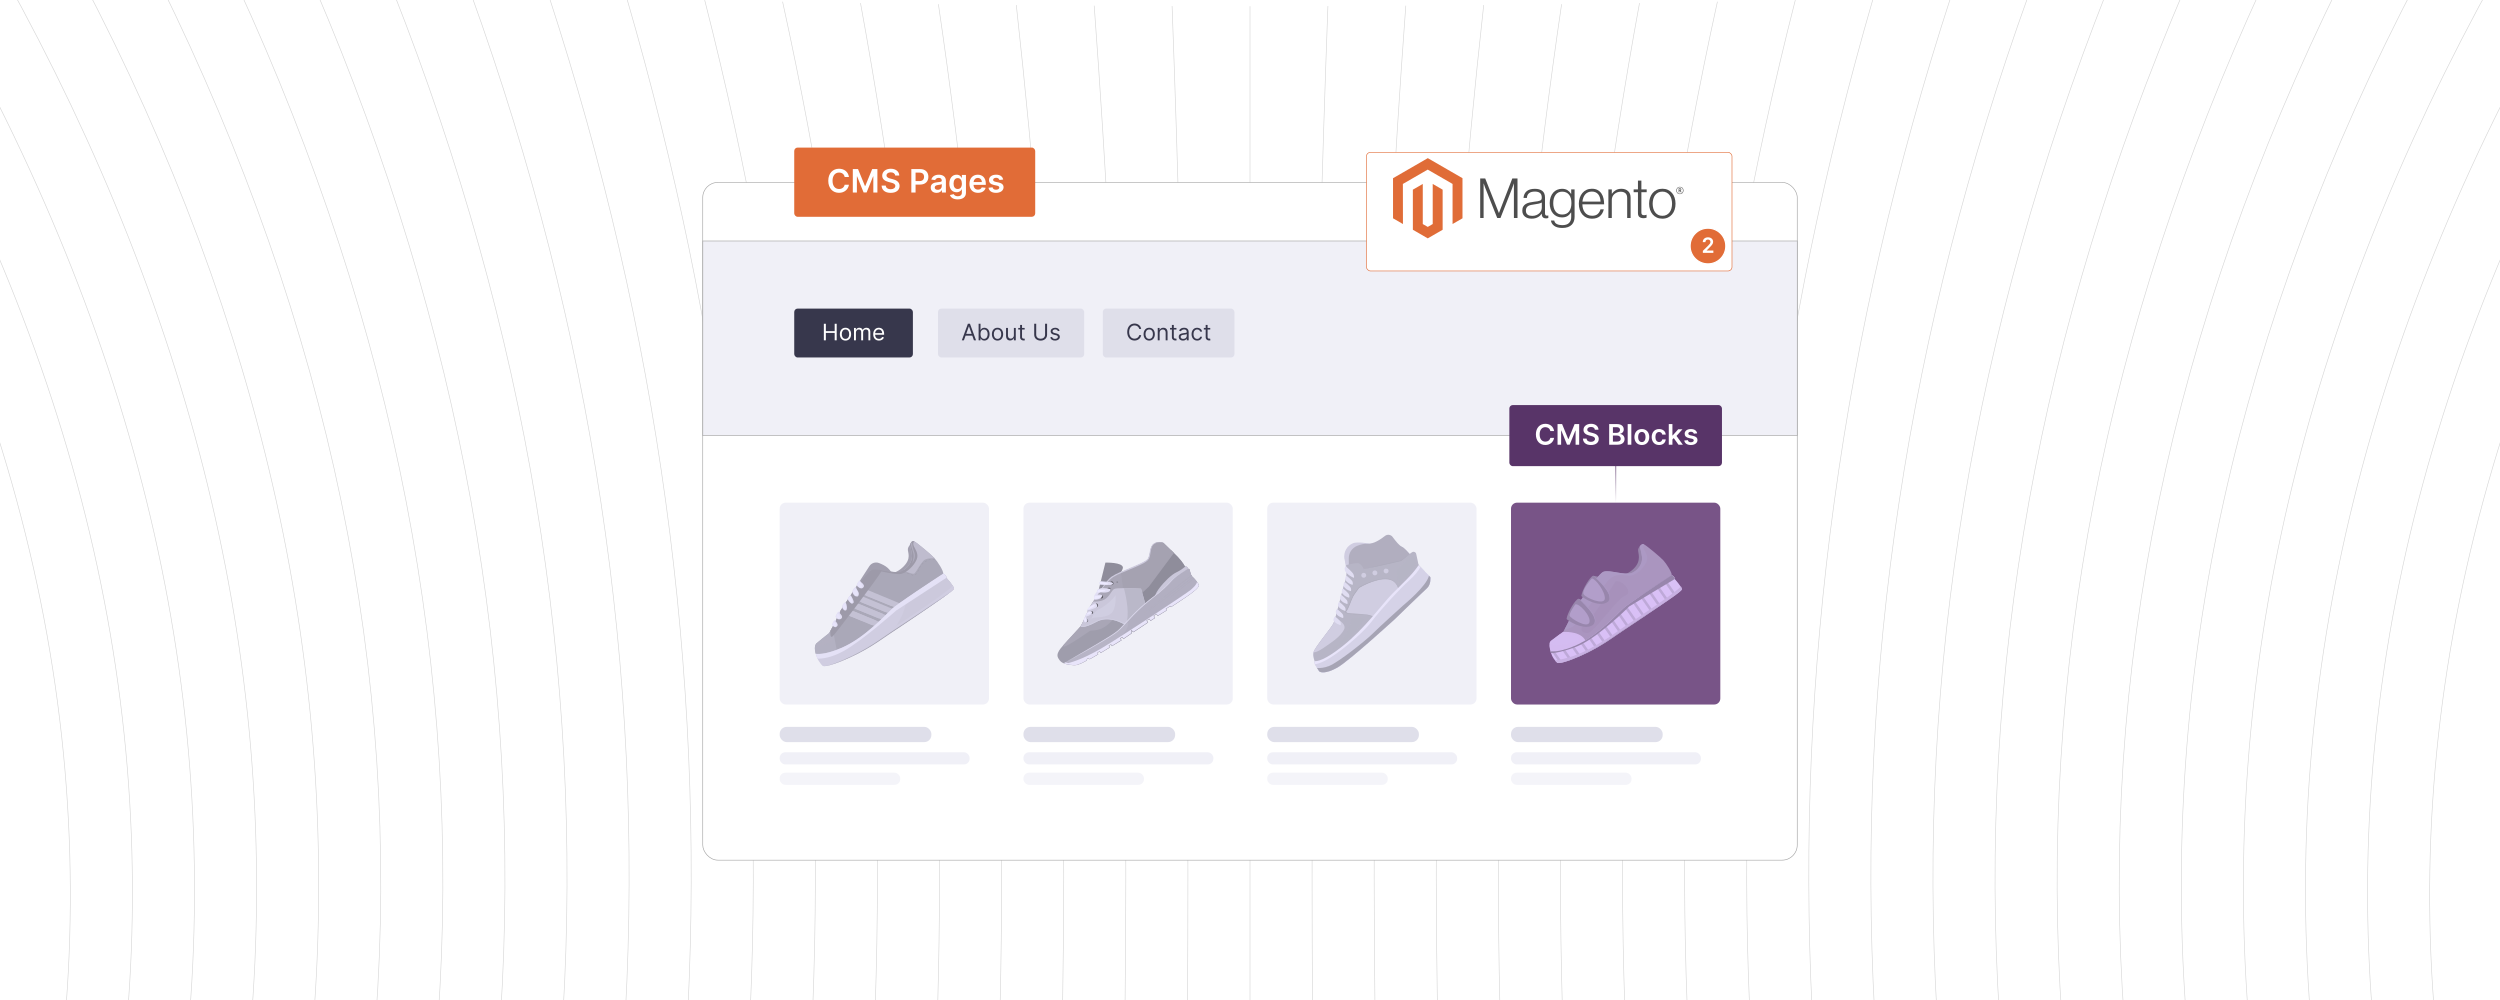 <?xml version="1.0" encoding="UTF-8"?>
<svg xmlns="http://www.w3.org/2000/svg" xmlns:xlink="http://www.w3.org/1999/xlink" viewBox="0 0 1000 400">
  <defs>
    <linearGradient id="linear-gradient" x1="646.264" y1="174.242" x2="646.264" y2="201.065" gradientUnits="userSpaceOnUse">
      <stop offset="0" stop-color="#583468"/>
      <stop offset="1" stop-color="#583468" stop-opacity="0"/>
    </linearGradient>
    <filter id="drop-shadow-1" x="516.28" y="30.697" width="206.88" height="108" filterUnits="userSpaceOnUse">
      <feOffset dx="5" dy="5"/>
      <feGaussianBlur result="blur" stdDeviation="10"/>
      <feFlood flood-color="#3d3d3d" flood-opacity=".1"/>
      <feComposite in2="blur" operator="in"/>
      <feComposite in="SourceGraphic"/>
    </filter>
  </defs>
  <g isolation="isolate">
    <g id="Layer_1" data-name="Layer 1">
      <rect width="1000" height="400" fill="#fff"/>
      <g>
        <g>
          <path d="M749.285-.707c-38.927,133.805-55.397,268.585-49.408,404.34" fill="none" stroke="#d6d6d6" stroke-miterlimit="10" stroke-width=".25"/>
          <path d="M188.394-2.495c48.659,134.997,69.246,270.851,61.76,407.561" fill="none" stroke="#d6d6d6" stroke-miterlimit="10" stroke-width=".25"/>
          <path d="M281.876.038c34.062,133.308,48.472,267.641,43.232,402.997" fill="none" stroke="#d6d6d6" stroke-miterlimit="10" stroke-width=".25"/>
          <path d="M375.358,1.677c19.464,132.216,27.698,265.564,24.704,400.044" fill="none" stroke="#d6d6d6" stroke-miterlimit="10" stroke-width=".25"/>
          <path d="M468.839,2.422c4.866,131.719,6.925,264.62,6.176,398.702" fill="none" stroke="#d6d6d6" stroke-miterlimit="10" stroke-width=".25"/>
          <path d="M562.321,2.273c-9.732,131.818-13.849,264.808-12.352,398.97" fill="none" stroke="#d6d6d6" stroke-miterlimit="10" stroke-width=".25"/>
          <path d="M655.803,1.23c-24.33,132.513-34.623,266.13-30.88,400.85" fill="none" stroke="#d6d6d6" stroke-miterlimit="10" stroke-width=".25"/>
          <path d="M842.767-3.538c-53.525,135.692-76.17,272.172-67.936,409.44" fill="none" stroke="#d6d6d6" stroke-miterlimit="10" stroke-width=".25"/>
          <path d="M936.249-7.263c-68.123,138.175-96.944,276.893-86.464,416.152" fill="none" stroke="#d6d6d6" stroke-miterlimit="10" stroke-width=".25"/>
          <path d="M1029.731-11.882c-82.721,141.255-117.718,282.746-104.992,424.474" fill="none" stroke="#d6d6d6" stroke-miterlimit="10" stroke-width=".25"/>
          <path d="M-92.052-15.458C.401,128.181,39.515,271.82,25.292,415.459" fill="none" stroke="#d6d6d6" stroke-miterlimit="10" stroke-width=".25"/>
          <path d="M1.43-10.243c77.855,140.162,110.793,280.669,98.816,421.521" fill="none" stroke="#d6d6d6" stroke-miterlimit="10" stroke-width=".25"/>
          <path d="M94.912-5.922c63.257,137.281,90.02,275.193,80.288,413.736" fill="none" stroke="#d6d6d6" stroke-miterlimit="10" stroke-width=".25"/>
          <path d="M780.446-1.552c-43.793,134.368-62.321,269.655-55.584,405.861" fill="none" stroke="#d6d6d6" stroke-miterlimit="10" stroke-width=".25"/>
          <path d="M219.554-1.552c43.793,134.368,62.321,269.655,55.584,405.861" fill="none" stroke="#d6d6d6" stroke-miterlimit="10" stroke-width=".25"/>
          <path d="M313.036.683c29.195,132.878,41.547,266.822,37.056,401.834" fill="none" stroke="#d6d6d6" stroke-miterlimit="10" stroke-width=".25"/>
          <path d="M406.518,2.024c14.598,131.984,20.774,265.123,18.528,399.418" fill="none" stroke="#d6d6d6" stroke-miterlimit="10" stroke-width=".25"/>
          <path d="M500,2.471c0,131.686,0,264.557,0,398.613" fill="none" stroke="#d6d6d6" stroke-miterlimit="10" stroke-width=".25"/>
          <path d="M593.482,2.024c-14.598,131.984-20.774,265.123-18.528,399.418" fill="none" stroke="#d6d6d6" stroke-miterlimit="10" stroke-width=".25"/>
          <path d="M686.964.683c-29.195,132.878-41.547,266.822-37.056,401.834" fill="none" stroke="#d6d6d6" stroke-miterlimit="10" stroke-width=".25"/>
          <path d="M873.928-4.68c-58.391,136.454-83.095,273.62-74.112,411.499" fill="none" stroke="#d6d6d6" stroke-miterlimit="10" stroke-width=".25"/>
          <path d="M967.409-8.703c-72.989,139.136-103.869,278.718-92.64,418.747" fill="none" stroke="#d6d6d6" stroke-miterlimit="10" stroke-width=".25"/>
          <path d="M1060.891-13.62c-87.587,142.413-124.643,284.949-111.168,427.606" fill="none" stroke="#d6d6d6" stroke-miterlimit="10" stroke-width=".25"/>
          <path d="M-60.891-13.62C26.695,128.793,63.751,271.329,50.276,413.986" fill="none" stroke="#d6d6d6" stroke-miterlimit="10" stroke-width=".25"/>
          <path d="M32.591-8.703c72.989,139.136,103.869,278.718,92.64,418.747" fill="none" stroke="#d6d6d6" stroke-miterlimit="10" stroke-width=".25"/>
          <path d="M126.073-4.68c58.391,136.454,83.095,273.62,74.112,411.499" fill="none" stroke="#d6d6d6" stroke-miterlimit="10" stroke-width=".25"/>
          <path d="M811.606-2.495c-48.659,134.997-69.246,270.851-61.76,407.561" fill="none" stroke="#d6d6d6" stroke-miterlimit="10" stroke-width=".25"/>
          <path d="M250.715-.707c38.927,133.805,55.397,268.585,49.408,404.34" fill="none" stroke="#d6d6d6" stroke-miterlimit="10" stroke-width=".25"/>
          <path d="M344.197,1.23c24.33,132.513,34.623,266.13,30.88,400.85" fill="none" stroke="#d6d6d6" stroke-miterlimit="10" stroke-width=".25"/>
          <path d="M437.679,2.273c9.732,131.818,13.849,264.808,12.352,398.97" fill="none" stroke="#d6d6d6" stroke-miterlimit="10" stroke-width=".25"/>
          <path d="M531.161,2.422c-4.866,131.719-6.925,264.62-6.176,398.702" fill="none" stroke="#d6d6d6" stroke-miterlimit="10" stroke-width=".25"/>
          <path d="M624.643,1.677c-19.464,132.216-27.698,265.564-24.704,400.044" fill="none" stroke="#d6d6d6" stroke-miterlimit="10" stroke-width=".25"/>
          <path d="M718.124.038c-34.061,133.308-48.472,267.641-43.232,402.997" fill="none" stroke="#d6d6d6" stroke-miterlimit="10" stroke-width=".25"/>
          <path d="M905.088-5.922c-63.257,137.281-90.02,275.193-80.288,413.736" fill="none" stroke="#d6d6d6" stroke-miterlimit="10" stroke-width=".25"/>
          <path d="M998.57-10.243c-77.855,140.162-110.793,280.669-98.816,421.521" fill="none" stroke="#d6d6d6" stroke-miterlimit="10" stroke-width=".25"/>
          <path d="M1092.052-15.458c-92.453,143.638-131.567,287.278-117.344,430.917" fill="none" stroke="#d6d6d6" stroke-miterlimit="10" stroke-width=".25"/>
          <path d="M-29.731-11.882C52.99,129.373,87.987,270.864,75.261,412.592" fill="none" stroke="#d6d6d6" stroke-miterlimit="10" stroke-width=".25"/>
          <path d="M63.751-7.263c68.123,138.175,96.944,276.893,86.464,416.152" fill="none" stroke="#d6d6d6" stroke-miterlimit="10" stroke-width=".25"/>
          <path d="M157.233-3.538c53.525,135.692,76.17,272.172,67.936,409.44" fill="none" stroke="#d6d6d6" stroke-miterlimit="10" stroke-width=".25"/>
        </g>
        <g>
          <rect x="281.099" y="72.974" width="437.801" height="271.085" rx="6.048" ry="6.048" fill="#fff" stroke="#a3a3a3" stroke-miterlimit="10" stroke-width=".25"/>
          <rect x="281.124" y="96.397" width="437.776" height="77.845" fill="#f0f0f7" stroke="#a3a3a3" stroke-miterlimit="10" stroke-width=".25"/>
          <rect x="311.874" y="201.065" width="83.725" height="80.739" rx="2.413" ry="2.413" fill="#f0f0f7"/>
          <rect x="409.383" y="201.065" width="83.725" height="80.739" rx="2.413" ry="2.413" fill="#f0f0f7"/>
          <rect x="506.892" y="201.065" width="83.725" height="80.739" rx="2.413" ry="2.413" fill="#f0f0f7"/>
          <rect x="604.401" y="201.065" width="83.725" height="80.739" rx="2.413" ry="2.413" fill="#785487"/>
          <g>
            <rect x="311.874" y="290.748" width="60.672" height="6.099" rx="2.822" ry="2.822" fill="#dfdfea"/>
            <rect x="311.874" y="300.91" width="75.964" height="4.859" rx="2.248" ry="2.248" fill="#f0f0f7"/>
            <rect x="311.874" y="309.08" width="48.205" height="4.859" rx="2.248" ry="2.248" fill="#f4f4f9"/>
          </g>
          <g>
            <rect x="409.383" y="290.748" width="60.672" height="6.099" rx="2.822" ry="2.822" fill="#dfdfea"/>
            <rect x="409.383" y="300.91" width="75.964" height="4.859" rx="2.248" ry="2.248" fill="#f0f0f7"/>
            <rect x="409.383" y="309.08" width="48.205" height="4.859" rx="2.248" ry="2.248" fill="#f4f4f9"/>
          </g>
          <g>
            <rect x="506.892" y="290.748" width="60.672" height="6.099" rx="2.822" ry="2.822" fill="#dfdfea"/>
            <rect x="506.892" y="300.91" width="75.964" height="4.859" rx="2.248" ry="2.248" fill="#f0f0f7"/>
            <rect x="506.892" y="309.08" width="48.205" height="4.859" rx="2.248" ry="2.248" fill="#f4f4f9"/>
          </g>
          <g>
            <rect x="604.401" y="290.748" width="60.672" height="6.099" rx="2.822" ry="2.822" fill="#dfdfea"/>
            <rect x="604.401" y="300.91" width="75.964" height="4.859" rx="2.248" ry="2.248" fill="#f0f0f7"/>
            <rect x="604.401" y="309.08" width="48.205" height="4.859" rx="2.248" ry="2.248" fill="#f4f4f9"/>
          </g>
          <g>
            <rect x="317.692" y="59.028" width="96.391" height="27.693" rx="1.372" ry="1.372" fill="#e16c37"/>
            <g>
              <path d="M337.859,70.789c-.197-1.121-1.089-1.767-2.229-1.767-1.533,0-2.614,1.176-2.614,3.291,0,2.151,1.089,3.291,2.609,3.291,1.122,0,2.019-.618,2.234-1.716l1.712.009c-.261,1.79-1.739,3.231-3.969,3.231-2.472,0-4.294-1.79-4.294-4.815,0-3.03,1.845-4.815,4.294-4.815,2.078,0,3.681,1.208,3.969,3.291h-1.712Z" fill="#fff"/>
              <path d="M343.204,67.626l2.783,6.793h.11l2.783-6.793h2.078v9.375h-1.629v-6.44h-.087l-2.591,6.413h-1.217l-2.591-6.427h-.087v6.454h-1.629v-9.375h2.078Z" fill="#fff"/>
              <path d="M356.3,68.936c-1.062,0-1.693.517-1.698,1.222-.009.783.824,1.108,1.593,1.291l.879.22c1.41.334,2.751,1.076,2.756,2.701-.005,1.652-1.31,2.773-3.557,2.773-2.184,0-3.57-1.048-3.639-2.911h1.671c.068.984.893,1.46,1.955,1.46,1.108,0,1.868-.535,1.872-1.336-.004-.729-.673-1.044-1.685-1.301l-1.066-.274c-1.542-.398-2.499-1.172-2.499-2.518-.004-1.657,1.474-2.765,3.442-2.765,1.996,0,3.346,1.121,3.378,2.705h-1.634c-.087-.797-.755-1.268-1.767-1.268Z" fill="#fff"/>
              <path d="M364.532,67.626h3.516c2.156,0,3.305,1.313,3.305,3.103,0,1.804-1.163,3.103-3.328,3.103h-1.794v3.168h-1.698v-9.375ZM367.795,72.438c1.264,0,1.827-.71,1.827-1.708s-.563-1.685-1.836-1.685h-1.556v3.393h1.565Z" fill="#fff"/>
              <path d="M372.294,75.029c0-1.584,1.305-1.991,2.668-2.138,1.241-.133,1.74-.156,1.74-.632v-.027c0-.691-.421-1.085-1.19-1.085-.81,0-1.277.412-1.442.893l-1.547-.22c.366-1.282,1.502-1.941,2.981-1.941,1.341,0,2.856.559,2.856,2.417v4.706h-1.593v-.966h-.055c-.302.591-.961,1.107-2.065,1.107-1.341,0-2.353-.732-2.353-2.114ZM376.707,74.479v-.828c-.215.174-1.085.283-1.52.343-.742.105-1.295.371-1.295,1.008,0,.608.494.924,1.185.924.998,0,1.629-.663,1.629-1.446Z" fill="#fff"/>
              <path d="M379.979,78.008l1.492-.361c.202.385.641.856,1.639.856.943,0,1.629-.425,1.629-1.433v-1.332h-.083c-.256.518-.819,1.163-2.023,1.163-1.62,0-2.897-1.145-2.897-3.438,0-2.312,1.277-3.585,2.902-3.585,1.24,0,1.767.746,2.019,1.255h.092v-1.163h1.634v7.146c0,1.772-1.401,2.642-3.301,2.642-1.79,0-2.801-.792-3.103-1.749ZM384.749,73.454c0-1.332-.586-2.216-1.653-2.216-1.103,0-1.67.939-1.67,2.216,0,1.296.577,2.147,1.67,2.147,1.058,0,1.653-.806,1.653-2.147Z" fill="#fff"/>
              <path d="M387.778,73.527c0-2.17,1.314-3.648,3.328-3.648,1.73,0,3.213,1.085,3.213,3.553v.508h-4.898c.014,1.204.723,1.909,1.794,1.909.714,0,1.263-.311,1.487-.906l1.547.174c-.293,1.222-1.419,2.023-3.058,2.023-2.12,0-3.415-1.405-3.415-3.612ZM392.731,72.822c-.009-.956-.65-1.652-1.602-1.652-.989,0-1.653.756-1.703,1.652h3.305Z" fill="#fff"/>
              <path d="M399.761,71.993c-.128-.463-.531-.879-1.295-.879-.691,0-1.218.329-1.213.806-.005.407.279.654.993.815l1.199.257c1.328.288,1.973.901,1.978,1.904-.004,1.332-1.245,2.243-3.003,2.243-1.726,0-2.811-.765-3.017-2.056l1.616-.155c.142.631.636.961,1.396.961.787,0,1.309-.361,1.309-.843,0-.398-.302-.659-.947-.801l-1.2-.252c-1.35-.279-1.982-.956-1.978-1.981-.004-1.301,1.149-2.134,2.843-2.134,1.648,0,2.6.76,2.829,1.95l-1.511.165Z" fill="#fff"/>
            </g>
          </g>
          <g>
            <g>
              <rect x="317.692" y="123.433" width="47.469" height="19.566" rx="1.372" ry="1.372" fill="#37374c"/>
              <g>
                <path d="M329.541,129.506h.802v2.95h3.532v-2.95h.803v6.625h-.803v-2.963h-3.532v2.963h-.802v-6.625Z" fill="#fff"/>
                <path d="M335.94,133.673c0-1.553.906-2.575,2.252-2.575s2.252,1.022,2.252,2.575c0,1.539-.906,2.562-2.252,2.562s-2.252-1.022-2.252-2.562ZM339.679,133.673c0-.997-.466-1.89-1.488-1.89s-1.488.893-1.488,1.89c0,.996.466,1.876,1.488,1.876s1.488-.88,1.488-1.876Z" fill="#fff"/>
                <path d="M341.602,131.162h.737v.776h.065c.207-.53.686-.841,1.333-.841.654,0,1.087.31,1.333.841h.052c.255-.515.776-.841,1.488-.841.886,0,1.514.54,1.514,1.708v3.325h-.764v-3.325c0-.734-.466-1.022-1.009-1.022-.699,0-1.1.473-1.1,1.112v3.235h-.776v-3.403c0-.565-.404-.944-.983-.944-.595,0-1.125.515-1.125,1.242v3.106h-.764v-4.969Z" fill="#fff"/>
                <path d="M349.28,133.686c0-1.527.893-2.588,2.238-2.588,1.035,0,2.135.634,2.135,2.484v.323h-3.607c.036,1.065.653,1.644,1.55,1.644.598,0,1.048-.259,1.242-.776l.737.207c-.233.75-.971,1.255-1.98,1.255-1.437,0-2.316-1.022-2.316-2.549ZM352.877,133.245c0-.841-.531-1.462-1.359-1.462-.873,0-1.42.69-1.472,1.462h2.831Z" fill="#fff"/>
              </g>
            </g>
            <g>
              <rect x="375.195" y="123.433" width="58.484" height="19.566" rx="1.372" ry="1.372" fill="#dfdfea"/>
              <g>
                <path d="M384.723,136.131l2.433-6.625h.828l2.433,6.625h-.841l-.666-1.876h-2.679l-.666,1.876h-.841ZM388.656,133.543l-1.061-2.989h-.052l-1.061,2.989h2.174Z" fill="#37374c"/>
                <path d="M391.445,129.506h.763v2.445h.065c.169-.259.466-.854,1.436-.854,1.255,0,2.122.996,2.122,2.562,0,1.579-.867,2.575-2.109,2.575-.958,0-1.281-.595-1.449-.867h-.09v.764h-.738v-6.625ZM393.619,135.549c.958,0,1.449-.841,1.449-1.902,0-1.048-.479-1.863-1.449-1.863-.932,0-1.423.751-1.423,1.863,0,1.126.505,1.902,1.423,1.902Z" fill="#37374c"/>
                <path d="M396.758,133.673c0-1.553.906-2.575,2.252-2.575s2.252,1.022,2.252,2.575c0,1.539-.906,2.562-2.252,2.562s-2.252-1.022-2.252-2.562ZM400.498,133.673c0-.997-.466-1.89-1.488-1.89s-1.488.893-1.488,1.89c0,.996.466,1.876,1.488,1.876s1.488-.88,1.488-1.876Z" fill="#37374c"/>
                <path d="M405.552,131.162h.764v4.969h-.764v-.841h-.052c-.233.504-.725.905-1.475.905-.932,0-1.605-.608-1.605-1.876v-3.157h.763v3.106c0,.725.453,1.19,1.087,1.19.569,0,1.281-.427,1.281-1.358v-2.938Z" fill="#37374c"/>
                <path d="M409.869,131.81h-1.06v2.898c0,.646.323.75.66.75.169,0,.272-.025.336-.039l.155.685c-.103.039-.285.091-.569.091-.647,0-1.346-.414-1.346-1.28v-3.106h-.75v-.647h.75v-1.19h.764v1.19h1.06v.647Z" fill="#37374c"/>
                <path d="M418.831,129.506v4.387c0,1.487-1.178,2.354-2.575,2.354s-2.575-.867-2.575-2.354v-4.387h.802v4.387c0,1.035.828,1.605,1.772,1.605.945,0,1.773-.569,1.773-1.605v-4.387h.802Z" fill="#37374c"/>
                <path d="M423.159,132.469c-.132-.343-.407-.712-1.074-.712-.608,0-1.061.31-1.061.738,0,.382.265.579.854.725l.738.181c.886.217,1.319.653,1.319,1.346,0,.857-.786,1.488-1.94,1.488-1.016,0-1.711-.449-1.89-1.294l.725-.182c.136.534.527.803,1.152.803.711,0,1.165-.35,1.165-.776,0-.343-.236-.582-.737-.698l-.828-.194c-.913-.214-1.32-.673-1.32-1.358,0-.842.776-1.437,1.825-1.437.983,0,1.52.472,1.76,1.177l-.686.194Z" fill="#37374c"/>
              </g>
            </g>
            <g>
              <rect x="441.125" y="123.433" width="52.644" height="19.566" rx="1.372" ry="1.372" fill="#dfdfea"/>
              <g>
                <path d="M455.675,131.577c-.194-.919-.983-1.41-1.863-1.41-1.204,0-2.148.932-2.148,2.652s.944,2.652,2.148,2.652c.88,0,1.669-.491,1.863-1.41h.802c-.246,1.358-1.333,2.161-2.666,2.161-1.695,0-2.924-1.307-2.924-3.403s1.23-3.403,2.924-3.403c1.333,0,2.419.803,2.666,2.161h-.802Z" fill="#37374c"/>
                <path d="M457.429,133.673c0-1.553.906-2.575,2.252-2.575s2.252,1.022,2.252,2.575c0,1.539-.906,2.562-2.252,2.562s-2.252-1.022-2.252-2.562ZM461.168,133.673c0-.997-.466-1.89-1.488-1.89s-1.488.893-1.488,1.89c0,.996.466,1.876,1.488,1.876s1.488-.88,1.488-1.876Z" fill="#37374c"/>
                <path d="M463.854,136.131h-.763v-4.969h.738v.776h.065c.233-.505.699-.841,1.449-.841,1.006,0,1.682.608,1.682,1.876v3.157h-.763v-3.106c0-.779-.431-1.242-1.139-1.242-.731,0-1.269.491-1.269,1.358v2.989Z" fill="#37374c"/>
                <path d="M470.578,131.81h-1.06v2.898c0,.646.323.75.66.75.169,0,.272-.025.336-.039l.155.685c-.103.039-.285.091-.569.091-.647,0-1.346-.414-1.346-1.28v-3.106h-.75v-.647h.75v-1.19h.764v1.19h1.06v.647Z" fill="#37374c"/>
                <path d="M471.494,134.721c0-1.139,1.006-1.343,1.928-1.462.906-.117,1.281-.085,1.281-.453v-.026c0-.637-.346-1.009-1.048-1.009-.728,0-1.126.388-1.294.75l-.725-.259c.388-.905,1.242-1.164,1.992-1.164.634,0,1.838.181,1.838,1.76v3.273h-.764v-.673h-.039c-.155.323-.608.789-1.475.789-.945,0-1.695-.557-1.695-1.526ZM474.703,134.332v-.698c-.129.155-.996.246-1.32.284-.595.078-1.125.259-1.125.841,0,.531.44.803,1.048.803.906,0,1.397-.608,1.397-1.23Z" fill="#37374c"/>
                <path d="M476.626,133.673c0-1.515.893-2.575,2.238-2.575,1.048,0,1.838.621,1.967,1.553h-.763c-.117-.453-.518-.867-1.19-.867-.893,0-1.488.737-1.488,1.863,0,1.151.582,1.902,1.488,1.902.595,0,1.048-.323,1.19-.867h.763c-.129.88-.854,1.553-1.954,1.553-1.397,0-2.252-1.074-2.252-2.562Z" fill="#37374c"/>
                <path d="M484.101,131.81h-1.062v2.898c0,.646.324.75.66.75.168,0,.272-.025.336-.039l.155.685c-.103.039-.285.091-.569.091-.647,0-1.346-.414-1.346-1.28v-3.106h-.75v-.647h.75v-1.19h.763v1.19h1.062v.647Z" fill="#37374c"/>
              </g>
            </g>
          </g>
          <line x1="646.264" y1="174.242" x2="646.264" y2="201.065" fill="none" stroke="url(#linear-gradient)" stroke-miterlimit="10" stroke-width=".5"/>
          <g>
            <rect x="603.74" y="162.025" width="85.047" height="24.434" rx="1.372" ry="1.372" fill="#583468"/>
            <g>
              <path d="M620.121,172.417c-.174-.986-.959-1.555-1.962-1.555-1.35,0-2.301,1.035-2.301,2.897,0,1.894.959,2.897,2.297,2.897.986,0,1.776-.544,1.966-1.511l1.506.008c-.23,1.575-1.53,2.844-3.492,2.844-2.176,0-3.778-1.574-3.778-4.237,0-2.667,1.623-4.237,3.778-4.237,1.829,0,3.238,1.062,3.492,2.896h-1.506Z" fill="#fff"/>
              <path d="M624.846,169.634l2.449,5.978h.097l2.449-5.978h1.829v8.25h-1.435v-5.668h-.076l-2.28,5.644h-1.071l-2.28-5.655h-.076v5.68h-1.435v-8.25h1.829Z" fill="#fff"/>
              <path d="M636.398,170.786c-.935,0-1.49.455-1.494,1.075-.008.69.725.975,1.401,1.136l.773.193c1.241.294,2.421.947,2.425,2.377-.004,1.454-1.151,2.441-3.13,2.441-1.921,0-3.142-.923-3.202-2.562h1.471c.06.866.785,1.285,1.72,1.285.975,0,1.644-.471,1.647-1.176-.004-.641-.592-.919-1.482-1.145l-.939-.241c-1.357-.351-2.199-1.031-2.199-2.216-.004-1.458,1.297-2.433,3.029-2.433,1.756,0,2.944.986,2.973,2.38h-1.438c-.076-.7-.664-1.115-1.555-1.115Z" fill="#fff"/>
              <path d="M643.669,169.634h3.158c1.789,0,2.675.91,2.675,2.139,0,1.003-.637,1.567-1.441,1.757v.08c.878.045,1.764.777,1.764,2.026,0,1.285-.926,2.248-2.815,2.248h-3.34v-8.25ZM646.643,173.143c.777,0,1.365-.451,1.365-1.177,0-.636-.455-1.1-1.334-1.1h-1.51v2.276h1.478ZM646.771,176.635c1.083,0,1.534-.459,1.534-1.115,0-.737-.572-1.302-1.494-1.302h-1.647v2.417h1.607Z" fill="#fff"/>
              <path d="M652.533,177.884h-1.459v-8.25h1.459v8.25Z" fill="#fff"/>
              <path d="M653.771,174.815c0-1.918,1.152-3.199,2.965-3.199s2.965,1.281,2.965,3.199c0,1.913-1.152,3.19-2.965,3.19s-2.965-1.277-2.965-3.19ZM658.223,174.811c0-1.133-.491-2.039-1.478-2.039-1.003,0-1.494.906-1.494,2.039,0,1.132.491,2.025,1.494,2.025.987,0,1.478-.894,1.478-2.025Z" fill="#fff"/>
              <path d="M660.681,174.815c0-1.89,1.144-3.199,2.957-3.199,1.511,0,2.558.883,2.658,2.225h-1.394c-.113-.597-.544-1.048-1.245-1.048-.897,0-1.498.749-1.498,1.998,0,1.265.588,2.026,1.498,2.026.641,0,1.12-.383,1.245-1.048h1.394c-.104,1.313-1.096,2.236-2.65,2.236-1.849,0-2.965-1.317-2.965-3.19Z" fill="#fff"/>
              <path d="M667.509,169.634h1.458v4.548h.102l2.224-2.485h1.704l-2.397,2.671,2.538,3.517h-1.744l-1.894-2.647-.532.567v2.079h-1.458v-8.25Z" fill="#fff"/>
              <path d="M677.536,173.477c-.113-.406-.468-.773-1.141-.773-.608,0-1.071.29-1.067.709-.004.358.246.576.874.717l1.056.227c1.168.253,1.736.793,1.74,1.676-.004,1.172-1.096,1.974-2.643,1.974-1.519,0-2.474-.673-2.654-1.809l1.422-.138c.125.557.56.847,1.228.847.693,0,1.152-.318,1.152-.741,0-.351-.266-.58-.834-.705l-1.056-.222c-1.188-.246-1.744-.842-1.74-1.744-.004-1.145,1.011-1.878,2.502-1.878,1.45,0,2.288.669,2.489,1.717l-1.329.144Z" fill="#fff"/>
            </g>
          </g>
          <g>
            <path d="M572.131,230.86s.417,2.872-1.455,4.541c-1.872,1.669-12.513,12.023-12.513,12.023,0,0-18.525,16.976-23.24,19.615s-6.963,1.958-7.299,1.408c-.205-.336-.779-1.182-1.227-1.927-.285-.472-.519-.904-.577-1.138-.092-.367.013-.608.07-.754.036-.095.022-.16.022-.16,0,0-.845-1.764-.484-3.546.006-.032.013-.064.02-.095.317-1.401,4.346-6.399,6.571-9.425.656-.895,1.156-1.616,1.356-2.023.178-.361.423-1.111.715-2.112.431-1.478.96-3.504,1.512-5.636.924-3.577,1.913-7.451,2.604-9.535.705-2.127.567-4.366.262-6.049-.293-1.616-.599-2.727-.599-2.727-.097-.868.34-1.822,1.297-2.71,1.905-1.774,5.31-3.253,7.851-3.107,3.816.219,7.837-2.061,7.837-2.061,0,0,4.202,2.569,5.966,3.313,1.764.745,6.625,7.302,6.625,7.302l2.56,2.624,2.126,2.179Z" fill="#d0cde1"/>
            <path d="M537.794,223.51c-.483-2.642.968-5.258,3.467-6.242,1.472-.58,6.521-.145,7.493.827,2.054,2.054-9.486,18.076-9.486,18.076l-2.197-.165s1.03-2.723,1.498-5.405c.252-1.443-.301-4.496-.776-7.091Z" fill="#d0cde1"/>
            <path d="M567.445,226.058l2.56,2.624-6.67,5.945s-7.033-1.205-5.533-4.201c1.5-2.996-.526-2.596-4.122-3.252s-12.392,2.377-14.034,6.142c-.358.821.009-5.692-.135-9.797-.078-2.237,1.222-4.307,3.292-5.16,1.422-.586,2.928-.928,4.214-.855,2.385.137,5.184-1.711,6.948-3.116.959-.764,2.361-.587,3.084.402,1.131,1.545,2.727,3.526,3.77,3.966,1.764.745,6.625,7.302,6.625,7.302Z" fill="#b1aebf"/>
            <path d="M566.472,221.552c-.189-.771-1.109-1.091-1.736-.604l-4.264,3.315-14.937,3.385c-.39-.907-1.001-1.67-1.735-2.179-.724-.503-3.194.003-5.332.58.304,1.683.443,3.922-.262,6.049-1.368,4.125-3.958,15.507-4.831,17.283-.899,1.826-7.593,9.696-7.947,11.544-.361,1.781.484,3.546.484,3.546,0,0,.029.066-.007.161-.057.146.006.297.098.663.058.234.32.634.606,1.107l6.433-1.797,18.488-15.327s-1.192-2.118-2.863-2.887c-1.671-.77-6.449-.768-8.983-.914-.503-.029-1.007-.271-1.49-.64,1.432-1.712,2.172-5.292,3.372-7.004.492-.702,1.229-1.685,1.961-2.744,1.931-1.159,5.048-2.672,9.111-3.441,7.13-1.349,7.118,6.171,7.118,6.171l8.236-10.056-.547-1.703-.973-4.506ZM545.498,231.104c-.545,0-.986-.442-.986-.986s.442-.986.986-.986.986.442.986.986-.442.986-.986.986ZM549.957,230.145c-.545,0-.986-.442-.986-.986s.442-.986.986-.986.986.442.986.986-.441.986-.986.986ZM554.443,229.37c-.545,0-.986-.442-.986-.986s.442-.986.986-.986.986.442.986.986-.441.986-.986.986Z" fill="#b7b5c6"/>
            <path d="M537.58,251.888c-1.398,2.655-4.076,4.483-8.156,7.27-2.247,1.535-3.407,1.819-3.996,1.766.006-.032.013-.064.02-.095.411-1.814,7.048-9.662,7.927-11.449.178-.361.423-1.111.715-2.112.876.388,4.732,2.261,3.49,4.62Z" fill="#d0cde1"/>
            <path d="M535.22,243.915s-.58-.245-.692-.044c-.825,1.48.796,2.642,1.757,3.014.325.126.651.252.786.306.311.125.339-.51.155-1.181-.183-.671-2.006-2.095-2.006-2.095Z" fill="#e0ddf2"/>
            <path d="M534.017,246.689c-.179-.053-.316.282-.384.405-.501.899-.132,1.26-.132,1.26,1.028.973.52.86,2.569,1.682.311.125.339-.51.155-1.181-.152-.556-1.792-2.044-2.208-2.166Z" fill="#e0ddf2"/>
            <path d="M535.819,240.79s-.284.033-.396.234c-.684,1.227.312,2.021.299,2.003.715.803,1.399.978,2.244,1.317.311.125.339-.51.155-1.181-.183-.671-2.303-2.373-2.303-2.373Z" fill="#e0ddf2"/>
            <path d="M536.553,237.965s-.217.099-.329.301c-.684,1.227.311,2.021.298,2.003.715.803,1.399.978,2.244,1.317.312.125.339-.51.155-1.181-.184-.671-2.369-2.44-2.369-2.44Z" fill="#e0ddf2"/>
            <path d="M537.274,235.429s-.217.099-.329.301c-.501.899-.026,1.639-.026,1.639l.325.364c.399.448.899.795,1.459,1.011.325.126.651.252.786.306.311.125.339-.51.155-1.181-.183-.672-2.369-2.44-2.369-2.44Z" fill="#e0ddf2"/>
            <path d="M537.968,232.808s-.217.099-.329.301c-.501.899-.026,1.639-.026,1.639l.325.364c.399.448.899.794,1.459,1.011.325.126.651.252.786.306.311.125.339-.51.155-1.181-.183-.671-2.369-2.44-2.369-2.44Z" fill="#e0ddf2"/>
            <path d="M538.662,230.29s-.217.099-.329.301c-.501.899-.026,1.639-.026,1.639l.325.364c.399.448.899.795,1.459,1.011.325.126.65.252.785.306.311.125.339-.51.155-1.181-.183-.671-2.369-2.44-2.369-2.44Z" fill="#e0ddf2"/>
            <path d="M538.348,226.531s-.231.084-.328.302c-.434.975.214,1.908.214,1.908l.421.473c.518.582,1.136,1.06,1.802,1.396.387.195.774.391.935.474.371.192.308-.545.001-1.355-.307-.81-3.044-3.197-3.044-3.197Z" fill="#e0ddf2"/>
            <g>
              <path d="M560.418,224.144c-4.626.988-10.29,2.286-14.883,3.504,6.295-1.187,12.746-2.748,14.995-3.268.018-.015,2.609-2.08,4.206-3.433-.734.523-2.497,1.817-4.318,3.196Z" fill="#acaaba"/>
              <path d="M553.238,231.438c-5.537.793-9.736,3.5-9.818,3.533-.716.992-2.054,2.836-2.24,3.176-1.468,2.959-1.845,5.047-3.093,6.599l-.091.113c1.25.876,1.226.744,3.743.823,6.21.202,7.751.281,9.791,3.594-1.373-2.392-2.827-3.114-4.234-3.344-2.367-.469-7.213-.496-7.84-.623-.383-.074-.75-.276-1.067-.503,1.251-1.622,1.893-4.258,2.895-6.202.389-.662.101-.26,2.348-3.401,3.769-2.263,11.282-5.34,14.347-2.139,1.147,1.224,1.719,3.151,1.776,4.754-.046-3.971-2.301-6.898-6.518-6.379Z" fill="#acaaba"/>
            </g>
            <path d="M572.131,230.86s.417,2.872-1.455,4.541c-1.872,1.669-12.513,12.023-12.513,12.023,0,0-18.525,16.976-23.24,19.615s-6.963,1.958-7.299,1.408c-.292-.477-1.325-1.982-1.689-2.764-.055-.119-.095-.221-.115-.301-.092-.367-.098-.575.093-.913,1.014.054,3.911-.342,10.913-5.846,9.173-7.212,15.763-16.716,20.057-21.084,4.294-4.368,7.945-7.506,10.563-11.481l.721.739,3.965,4.064Z" fill="#e8e4fa"/>
            <path d="M572.131,230.86s.417,2.872-1.455,4.541c-1.872,1.669-12.513,12.023-12.513,12.023,0,0-18.525,16.976-23.24,19.615s-6.963,1.958-7.299,1.408c-.145-.237-.475-.731-.814-1.263-.341-.535-.692-1.109-.876-1.501.751-.046,2.006-.381,4.094-1.427,4.751-2.381,14.579-10.369,18.455-15.446,3.877-5.078,11.584-13.416,14.898-16.369,2.514-2.242,4.121-4.228,4.784-5.644l3.408,3.493.557.571Z" fill="#d5d2e7"/>
            <path d="M572.131,230.86s.417,2.872-1.455,4.541c-1.872,1.669-12.513,12.023-12.513,12.023,0,0-18.525,16.976-23.24,19.615s-6.963,1.958-7.299,1.408c-.145-.237-.475-.731-.814-1.263,1.073.092,2.767.021,4.858-.807,3.683-1.458,14.562-10.113,17.227-12.778,2.665-2.665,11.678-10.815,12.162-11.246.482-.43,9.578-7.848,10.516-12.063l.557.571Z" fill="#a6a4b4"/>
            <path d="M540.542,247.268s3.491-.917,4.646.239c1.155,1.155-5.052,8.239-10.176,11.283-5.124,3.044.678-.971,2.984-4.691,2.306-3.72,2.546-6.831,2.546-6.831Z" fill="#b7b5c6" mix-blend-mode="multiply" opacity=".2"/>
            <path d="M564.736,222.419s-6.01,4.968-6.17,6.01c-.16,1.041,1.19,5.127,1.19,5.127,0,0,5.539-4.867,6.1-6.759.561-1.893.163-4.699-1.12-4.377Z" fill="#b7b5c6" mix-blend-mode="multiply" opacity=".2"/>
          </g>
          <g>
            <polygon points="435.22 244.622 434.955 244.273 436.146 242.646 435.22 244.622" fill="#a9a6b6"/>
            <path d="M437.692,243.104s11.55-13.851,11.476-16.057c-.074-2.206-7.005-2.006-7.005-2.006l-4.471,18.063Z" fill="#8f8d9b"/>
            <path d="M476.928,230.658c.708.632,2.312,2.299,2.559,3.378.247,1.079-2.294,3.074-11.088,8.759l-.288-.388-1.722,1.113.226.639-3.547,2.181-.497-.768-1.083.737.465.864-1.748,1.13-.497-.768-1.047.676.497.768-5.798,3.841-.848-.71.093,1.198-3.242,2.246-.463-.715-.808.522.462.715-3.768,2.305-.403-.623-.834.539.328.652-3.601,2.215-.42-.649-.887.573.275.63-3.374,1.956s-.428-.4-.778-.305c-.351.096-.449.816-.449.816,0,0-3.18,1.906-4.637,1.89-1.139-.013-3.117-.199-4.509-.755-.386-.154-.727-.337-.993-.552-.551-.447-.958-1.036-1.239-1.548-.368-.672-.375-1.483-.04-2.172.108-.223.24-.488.402-.802.181-.353.765-1.077,1.55-1.981,2.346-2.701,6.486-6.999,7.034-7.718.731-.96,3.812-7.929,3.812-7.929,0,0,5.535-9.097,8.25-11.406,2.713-2.308,13.94-5.624,15.027-7.66,1.087-2.036.465-4.859,2.372-6.091,1.907-1.233,3.717-.292,3.717-.292,0,0,1.393,1.33,2.933,2.834.4.39.809.792,1.208,1.185.579.571,1.131,1.124,1.593,1.598,2.008,2.06,2.899,3.903,2.899,3.903l.691.024.514.794s.348.076.486.288c.134.207.485,2.135,1.162,2.812.015.017.032.032.049.048Z" fill="#9f9dac"/>
            <path d="M476.88,230.611l-18.059,12.238-1.082-1.088-2.108-.884s-1.897-1.124-1.703-2.024c.193-.9,9.373-11.033,9.373-11.033,0,0,2.052-1.079,2.321-2.335.27-1.256-.422-1.976,1.135-3.734.586-.662,1.126-1.258,1.57-1.744.4.39.809.792,1.208,1.185.579.571,1.131,1.124,1.593,1.598,2.008,2.06,2.899,3.903,2.899,3.903l.691.024.514.794s.348.076.486.288c.134.207.485,2.135,1.162,2.812Z" fill="#8f8d9b"/>
            <path d="M469.535,221.191l-9.997,13.444-2.659,2.459-6.937,6.421-4.81,4.453-1.884,1.745c-1.482,1.37-3.371,2.218-5.378,2.414l-1.832.178s-9.742,6.805-10.562,6.321c-.127-.075-.223-.2-.293-.359,2.346-2.7,6.487-6.998,7.033-7.718.732-.961,3.812-7.93,3.812-7.93,0,0,.485-.796,1.237-1.978,1.793-2.812,5.102-7.801,7.012-9.426.802-.682,2.343-1.452,4.148-2.248,4.309-1.907,10.114-3.977,10.88-5.412,1.087-2.036.465-4.859,2.372-6.091,1.907-1.234,3.717-.293,3.717-.293,0,0,2.209,2.111,4.141,4.019Z" fill="#a9a6b6"/>
            <path d="M469.535,221.191l-9.997,13.444-2.659,2.459-6.937,6.421c-.366-5.603-1.182-12.037-1.516-14.547,4.309-1.907,10.114-3.977,10.88-5.412,1.087-2.036.465-4.859,2.372-6.091,1.907-1.234,3.717-.293,3.717-.293,0,0,2.209,2.111,4.141,4.019Z" fill="#9e9baa" mix-blend-mode="multiply" opacity=".38"/>
            <path d="M437.265,240.642c1.36-2.308,5.114-8.388,7.286-9.929,3.397-2.384,12.896-5.225,14.484-7.146l.069-.104c1.227-2.053.267-5.97,3.872-6.617.82-.157,1.683-.04,2.417.326-1.083-.447-2.401-.403-3.49.278-1.075.582-1.407,1.866-1.596,3.052-.662,3.941-.302,3.862-8.876,7.476-7.519,3.12-7.202,2.602-14.166,12.664Z" fill="#cdcadd"/>
            <path d="M474.982,226.946l.25.565.596,3.915-14.501,10.595s-.145-3.361,2.155-6.425c2.3-3.064,5.242-5.834,7.048-6.643,1.805-.808,3.496-2.26,3.496-2.26l.313-.07c.264-.059.533.076.643.324Z" fill="#cac7da"/>
            <path d="M458.266,241.991l-7.91,8.155s-2.248-1.557-5.225-2.179c-2.009-.421-4.35-.418-6.551.779-5.462,2.968-6.364,1.803-6.364,1.803.732-.961,3.812-7.93,3.812-7.93,0,0,.485-.796,1.237-1.978,1.132.037,2.471-.046,3.666-.457,2.75-.943,3.471-3.778,4.664-4.55.448-.289,2.088-.384,3.961-.389,3.11-.007,6.864.23,6.864.23l.459,1.618,1.387,4.898Z" fill="#cac7da"/>
            <g>
              <path d="M445.072,247.654c-2.009-.421-4.35-.418-6.551.778-4.204,2.284-5.705,2.12-6.174,1.924-.049.079-.093.145-.131.194,0,0,.902,1.164,6.364-1.803,2.202-1.196,4.543-1.2,6.551-.779,2.977.622,5.225,2.179,5.225,2.179l.407-.42c-1.234-.589-3.605-1.637-5.691-2.073Z" fill="#d0cee1"/>
              <polygon points="458.185 241.705 456.724 243.581 458.266 241.991 458.185 241.705" fill="#d0cee1"/>
            </g>
            <path d="M450.356,250.146c1.566-4.182.25-10.896-.8-14.901,3.11-.007,6.864.23,6.864.23l.459,1.618,1.387,4.898-7.91,8.155Z" fill="#bab8c9"/>
            <path d="M468.399,242.795l-.287-.388-1.722,1.114.227.637-3.548,2.182-.496-.77-1.084.738.466.864-1.748,1.13-.497-.768-1.046.677.497.768-5.798,3.841-.848-.711.093,1.2-3.241,2.244-.463-.714-.809.521.463.716-3.768,2.305-.089-.139-.312-.484-.836.539.329.652-3.6,2.216-.421-.65-.886.573.275.63-3.373,1.955s-.428-.4-.778-.303c-.352.096-.45.816-.45.816,0,0-3.18,1.905-4.637,1.889-1.139-.013-3.115-.199-4.508-.754.207-.116.43-.239.667-.372,5.448-3.043,19.088-10.74,21.138-12.665.918-.861,2.087-2.154,3.5-3.677,2.541-2.739,5.873-6.228,9.964-9.308,6.366-4.791,7.321-6.685,8.844-8.046,1.525-1.361,5.616-3.744,5.616-3.744,0,0,.461-.034.596.179.138.211.393,2.339,1.102,2.969.456.407,1.282,1.241,1.879,2.073.33.461.593.92.68,1.305.246,1.08-2.295,3.073-11.089,8.758Z" fill="#b7b4c6"/>
            <path d="M468.399,242.795l-.287-.388-1.722,1.114.227.637-3.548,2.182-.496-.77-1.084.738.466.864-1.748,1.13-.497-.768-1.046.677.497.768-5.798,3.841-.848-.711.093,1.2-3.241,2.244-.463-.714-.809.521.463.716-3.768,2.305-.089-.139c8.959-7.851,6.107-9.635,6.107-9.635,2.541-2.739,5.873-6.228,9.964-9.308,6.366-4.791,7.321-6.685,8.844-8.046,1.525-1.361,5.616-3.744,5.616-3.744,0,0,.461-.034.596.179.104.159.273,1.396.65,2.269.053.121.111.237.172.341.084.145.178.268.28.359.032.029.065.059.1.093.082.073.172.159.268.252.064.064.132.132.205.204.075.077.153.159.234.245.361.382.75.832,1.071,1.28.33.461.593.92.68,1.305.246,1.08-2.295,3.073-11.089,8.758Z" fill="#adaabb" mix-blend-mode="multiply" opacity=".46"/>
            <path d="M476.649,230.299l-19.247,15.062,19.075-15.403c.053.121.111.237.172.341Z" fill="#adaabb" mix-blend-mode="multiply" opacity=".46"/>
            <path d="M477.297,231.003l-23.386,17.681,23.118-17.933c.082.073.172.159.268.252Z" fill="#adaabb" mix-blend-mode="multiply" opacity=".46"/>
            <path d="M477.736,231.451l-13.583,10.642,13.349-10.887c.075.077.153.159.234.245Z" fill="#adaabb" mix-blend-mode="multiply" opacity=".46"/>
            <path d="M425.502,265.324c21.123-12.242,20.897-12.244,23.151-14.643,2.061-2.176,6.164-6.956,11.296-10.943,4.378-3.366,5.05-3.768,8.821-7.763.573-.597.825-.827,1.473-1.316,1.371-1.016,3.474-2.285,4.989-3.148-9.221,5.617-3.759,3.704-15.093,12.471-7.248,5.679-10.951,11.44-14.21,13.542-4.918,3.285-15.259,9.021-20.427,11.801Z" fill="#dcd9ed"/>
            <path d="M479.488,234.037c.247,1.079-2.294,3.074-11.088,8.759l-.288-.388-1.722,1.113.226.639-3.547,2.181-.497-.768-1.083.737.465.864-1.748,1.13-.497-.768-1.047.676.497.768-5.798,3.841-.848-.71.093,1.198-3.242,2.246-.463-.715-.808.522.462.715-3.768,2.305-.403-.623-.834.539.328.652-3.601,2.215-.42-.649-.887.573.275.63-3.374,1.956s-.428-.4-.778-.305c-.351.096-.449.816-.449.816,0,0-3.18,1.906-4.637,1.89-1.139-.013-3.117-.199-4.509-.755.206-.115.414-.244.653-.378l1.116.294s5.159-1.082,13.469-6.004c8.31-4.922,34.101-22.016,35.542-23.272,1.289-1.124,2.338-2.131,2.525-3.232.331.461.592.921.68,1.306Z" fill="#e8e4fa"/>
            <path d="M479.488,234.037c.032.147.01.301-.043.44-.69,1.778-8.63,6.7-11.032,8.248-.042-.057-.304-.411-.287-.388-1.581,1.018-.009.006-1.803,1.161.011.032.233.662.224.638l-3.458,2.118c-.011-.018-.509-.791-.498-.773-.036.024-1.265.858-1.19.807.013.023.484.903.462.862l-1.635,1.054c-.012-.018-.508-.788-.496-.77-.018.011-1.244.801-1.173.756.014.022.507.787.495.769l-5.685,3.754c-.025-.021-1.022-.856-.959-.803.012.146.111,1.405.108,1.359l-3.13,2.175c-.014-.022-.473-.729-.461-.711-.107.069-.956.62-.938.609.013.019.485.748.463.714l-3.641,2.235c-.082-.127-.419-.646-.404-.623-.104.067-.958.621-.94.61.021.041.339.671.329.651l-3.498,2.16c-.012-.018-.432-.666-.421-.648-.028.018-1.025.665-.973.631.013.03.287.653.276.628l-3.302,1.921c-.625-.53-1.117-.401-1.27.54-1.116.662-3.078,1.712-4.373,1.882-.729.071-3.164-.111-4.733-.718,1.2.477,2.842.711,4.132.764,1.898.094,4.649-1.677,5.054-1.872.015-.072.03-.227.121-.454.328-.774,1.024-.039,1.059-.027.772-.446,2.677-1.546,3.449-1.992-.013-.029-.285-.653-.275-.631l.801-.516c.012.018.43.668.418.65,1.133-.695,2.291-1.404,3.704-2.27-.021-.041-.337-.673-.327-.653l.729-.469c.014.022.427.664.401.623,2.097-1.278,1.691-1.031,3.895-2.374-.012-.018-.486-.755-.461-.716l.678-.437c.013.021.475.738.463.719,1.227-.847,2.058-1.421,3.354-2.316-.002-.026-.083-1.083-.079-1.039.018.015.756.633.738.618,1.82-1.21,3.7-2.46,5.91-3.929-.013-.019-.515-.793-.498-.768l.92-.597c.012.018.509.784.497.766,1.272-.825.421-.273,1.861-1.207-.013-.024-.496-.919-.468-.866l.976-.667c.012.018.507.782.495.764,2.321-1.432,1.332-.822,3.637-2.244-.015-.041-.234-.659-.228-.641l1.641-1.065c.042.056.304.409.288.387,2.3-1.498,10.386-6.599,11.061-8.387.051-.14.072-.295.039-.442Z" fill="#a09dad"/>
            <path d="M435.263,248.284c0,.322-.261.584-.584.584s-.584-.261-.584-.584.261-.584.584-.584.584.261.584.584Z" fill="#060606" mix-blend-mode="multiply" opacity=".53"/>
            <path d="M433.448,248.158s.163-1.423.821-1.659c.658-.236.116.64.228.812.111.172.493.618.511.965.018.346-.388.59-.722.655-.333.065-.864-.174-.838-.773Z" fill="#e1def4"/>
            <path d="M437.265,245.024c0,.322-.261.584-.584.584s-.584-.261-.584-.584.261-.584.584-.584.584.261.584.584Z" fill="#060606" mix-blend-mode="multiply" opacity=".53"/>
            <path d="M434.042,246.641s.399-.026,1.018-.201c.619-.175,1.651-.786,1.722-1.113.07-.327.135-.735-.465-.864-.6-.129-1.264.329-1.264.329,0,0-1.224,1.405-1.011,1.849Z" fill="#e1def4"/>
            <path d="M439.237,241.997c.073.412-.165.8-.533.865-.368.065-.726-.216-.799-.628-.073-.412.165-.8.533-.865.368-.065.726.216.799.628Z" fill="#060606" mix-blend-mode="multiply" opacity=".53"/>
            <path d="M434.955,244.273s3.49-1.05,3.823-1.521c.334-.471-.262-1.626-.733-1.453-.47.173-1.927,1.058-1.927,1.058,0,0-1.642,1.7-1.164,1.917Z" fill="#e1def4"/>
            <path d="M445.367,233.196c.073.412-.166.8-.533.865-.368.065-.726-.216-.799-.628-.073-.412.166-.8.534-.865.368-.065.726.216.799.628Z" fill="#060606" mix-blend-mode="multiply" opacity=".53"/>
            <path d="M440.324,232.472s-.049.032-.357.231c-.308.199-.228.816-.168.909s.176.272.176.272c0,0,4.2.231,4.726.017.569-.232.527-.343.465-.585-.022-.086-.091-.164-.171-.228-.151-.121-.339-.188-.532-.207l-4.139-.409Z" fill="#e1def4"/>
            <path d="M444.267,235.666c.069.389-.173.757-.541.822-.368.065-.722-.197-.791-.585-.069-.389.173-.757.541-.822.368-.065.722.197.791.585Z" fill="#060606" mix-blend-mode="multiply" opacity=".53"/>
            <path d="M438.979,237.909s-.284-.109-.306-.696c-.022-.586.193-.951.239-1.169.047-.218.792-.662,1.59-.765.798-.102,3.288.192,3.288.192,0,0,.731.181.422.679-.309.498-.937.716-1.937.855-.999.139-1.928-.237-2.532.078-.604.315-.764.825-.764.825Z" fill="#e1def4"/>
            <path d="M441.217,238.5c.073.412-.166.8-.533.865-.368.065-.726-.216-.799-.628-.073-.412.166-.8.534-.865.368-.065.726.216.799.628Z" fill="#060606" mix-blend-mode="multiply" opacity=".53"/>
            <path d="M438.548,236.993s-.609.656-.835,1.235c-.227.579.064,1.667.064,1.667,0,0,1.171.069,2.153-.416.982-.485,1.304-1.492.763-1.609-.541-.116-1.715.038-1.715.038,0,0,.297-1.302-.43-.916Z" fill="#e1def4"/>
            <path d="M447.207,232.654c.111.172.062.401-.11.512-.172.111-.401.062-.512-.11-.111-.172-.062-.401.11-.512.172-.111.401-.062.512.11Z" fill="#8f8d9b"/>
            <path d="M446.194,237.909s.594,5.643-1.906,7.59c-2.5,1.946-6.569,1.054-7.416,1.901-.847.847.757-2.991,2.804-3.765,2.047-.774,6.518-4.745,6.518-5.725Z" fill="#d0cee1"/>
            <path d="M437.452,242.02c-.118.012-1.306.626-1.306.626,0,0-1.44,1.016-.993,1.127.447.112,3.995-1.921,2.299-1.753Z" fill="#ece9ff"/>
            <path d="M435.957,244.756s-.972.163-1.245.785c-.273.621,1.267-.004,1.535-.271.268-.268-.29-.513-.29-.513Z" fill="#ece9ff"/>
            <path d="M434.018,247.038s-.721.73-.226,1.311c.494.581.87.446.714-.246-.156-.692-.181-1.179-.488-1.066Z" fill="#ece9ff"/>
            <path d="M437.908,238.327s-.526,1.055,0,1.242c.526.187,2.624-.55,2.513-.929-.112-.379-2.513-.312-2.513-.312Z" fill="#ece9ff"/>
            <path d="M439.291,235.962s-.652.893-.241.96c.411.067,2.766-.324,3.112-.67.346-.346-2.871-.29-2.871-.29Z" fill="#ece9ff"/>
            <path d="M440.26,232.731s-.733.619-.197.82c.535.201,3.37.402,3.236,0-.134-.402-3.04-.82-3.04-.82Z" fill="#ece9ff"/>
          </g>
          <g>
            <polygon points="633.071 240.142 631.442 239.506 630.801 241.561 633.071 240.142" fill="#9886ac"/>
            <polygon points="639.88 230.8 637.346 230.314 638.043 232.696 639.88 230.8" fill="#9886ac"/>
            <path d="M646.576,229.688s2.952,1.411,6.663-1.986c3.712-3.397,1.805-6.629,2.018-7.903.214-1.274,1.859-2.147,1.859-2.147l1.986,9.005-6.03,6.638-6.497-3.607Z" fill="#9886ac"/>
            <path d="M672.378,235.757c-.141.84-6.766,5.425-6.766,5.425,0,0-13.999,9.494-16.737,11.239-2.738,1.746-7.845,5.881-16.086,9.635-8.242,3.754-12.267-.577-12.344-.924,0,0-.083-.222-.183-.575-.275-.976-.68-2.949.191-3.948,0,0,4.176-3.473,4.707-3.812.099-.063.317-.403.606-.912.223-.394.488-.888.772-1.437,1.323-2.546,3.083-6.237,3.083-6.237,0,0,9.011-14.065,11.58-15.412.025-.013.051-.025.074-.036.034-.015.067-.029.103-.043.001-.001.001-.001.003-.001.947-.367,2.432-.208,4.072.055,2.76.442,5.957,1.177,7.754.192.189-.104.37-.212.544-.326,2.48-1.619,3.303-4.131,3.033-5.99-.288-1.989-.87-3.998-.87-3.998,0,0,.676-1.207,1.526-.973.051.014.119.045.204.09,1.327.719,6.557,5.138,7.688,6.362,1.203,1.302,3.53,4.914,3.36,5.928,0,0,.071.034.179.099.361.214,1.128.759,1.008,1.472,0,0,2.64,3.284,2.499,4.124Z" fill="#aa95bf"/>
            <path d="M657.404,219.308c-.225-.711.017-1.236.24-1.536-.085-.045-.153-.076-.204-.09-.849-.234-1.536.917-1.536.917,0,0,.592,2.065.88,4.054.288,1.989-.674,4.723-3.577,6.315-2.864,1.57-9.287-1.232-11.826-.247.003-.001.007-.001.01-.002-.039.015-.078.029-.115.045-2.466,1.107-11.654,15.448-11.654,15.448-.008.016-2.609,5.472-3.855,7.674-.018.189,3.34-1.034,3.855-1.629.646-.747,8.716-11.271,13.131-17.45,1.508-2.111,4.077-3.18,6.64-2.782,1.398.217,2.623.319,3.318.139,2.322-.601,4.842-3.087,5.869-5.416,1.028-2.329-.808-4.277-1.176-5.439Z" fill="#ac99c4"/>
            <path d="M628.577,260.914l-6.604,1.934s-1.452-1.368-1.528-1.716c0,0-.849-2.079-.63-3.627.058-.418.196-.796.447-1.086,0,0,2.192-1.647,3.658-2.727.604-.445,1.086-.795,1.24-.894,0,0,6.202-.554,8.645,2.81,2.443,3.365-5.228,5.306-5.228,5.306Z" fill="#d4bbf0"/>
            <path d="M672.741,235.756c-.113.679-4.768,3.834-5.34,4.226h-.002c-1.018.694-16.12,10.906-18.524,12.439-2.543,1.626-7.042,5.217-14.078,8.682-2.508,1.235-8.181,3.803-10.96,4.087-.62.067-.812-.013-.812-.013-.013-.016-2.06-1.695-2.579-4.047,0,0-.083-.221-.183-.574,3.057.331,7.155-1.125,9.973-2.358,5.399-2.356,10.557-6.618,14.804-10.672.878-.838,1.882-1.829,2.736-2.684,1.379-1.376,1.576-1.549,2.015-1.895,3.145-2.494,15.426-10.438,18.832-12.628h.002c.086-.056.167-.107.245-.159.538.318,1.116.852,1.008,1.471.012.016,3.002,3.283,2.863,4.124Z" fill="#d9c0f6"/>
            <g opacity=".68">
              <path d="M624.965,264.991c-.477.111-.846.171-1.128.2l-3.195-4.601c.359.022.777.024,1.261-.008l3.062,4.409Z" fill="#b29eca"/>
              <path d="M628.722,263.778c-.357.138-.692.261-1.006.375l-2.826-4.071c.338-.083.692-.179,1.064-.292l2.769,3.988Z" fill="#b29eca"/>
              <path d="M632.285,262.283c-.335.15-.658.293-.971.428l-2.674-3.85c.32-.125.649-.26.989-.402l2.656,3.824Z" fill="#b29eca"/>
              <path d="M635.739,260.633c-.307.157-.623.314-.942.471l-2.652-3.821c.309-.16.617-.327.921-.498l2.672,3.849Z" fill="#b29eca"/>
              <path d="M639.081,258.821c-.298.172-.601.343-.91.516l-2.759-3.975c.292-.189.58-.383.865-.58l2.804,4.039Z" fill="#b29eca"/>
              <path d="M642.318,256.857c-.287.184-.58.368-.883.556l-2.94-4.234c.279-.211.552-.425.824-.639l2.999,4.318Z" fill="#b29eca"/>
              <path d="M645.463,254.763c-.276.189-.562.386-.861.588l-3.162-4.558c.269-.229.532-.458.79-.687l3.233,4.657Z" fill="#b29eca"/>
              <path d="M648.574,252.618c-.268.175-.554.37-.864.583l-3.437-4.951c.263-.245.519-.487.766-.723l3.534,5.09Z" fill="#b29eca"/>
              <path d="M651.731,250.54c-.304.203-.595.397-.867.578l-3.837-5.527c.266-.264.516-.513.75-.747l3.954,5.696Z" fill="#b29eca"/>
              <path d="M654.871,248.436c-.292.197-.582.391-.865.582l-4.214-6.069c.232-.184.513-.396.831-.63l4.247,6.117Z" fill="#b29eca"/>
              <path d="M658.005,246.326c-.287.194-.575.388-.864.583l-4.287-6.176c.276-.191.562-.388.859-.591l4.292,6.184Z" fill="#b29eca"/>
              <path d="M661.137,244.211c-.28.189-.569.384-.862.583l-4.297-6.188c.285-.192.574-.386.865-.58l4.294,6.184Z" fill="#b29eca"/>
              <path d="M664.267,242.093c-.258.175-.548.37-.863.585l-4.281-6.167c.29-.193.58-.383.87-.574l4.274,6.156Z" fill="#b29eca"/>
              <path d="M667.4,239.983c-.317.216-.61.413-.862.583l-4.255-6.133c.295-.192.585-.381.872-.569l4.246,6.119Z" fill="#b29eca"/>
              <path d="M670.484,237.798c-.271.202-.554.408-.841.615l-4.193-6.042c.303-.195.595-.384.875-.566l4.159,5.992Z" fill="#b29eca"/>
            </g>
            <path d="M669.839,231.647l-18.13,10.909s-12.194,12.278-20.564,15.856c-4.827,2.064-10.581,3.17-10.769,2.788,0,0-.143-.225-.245-.52-.027-.077.035-.158.116-.15,1.655.15,4.861-.09,9.989-2.329,8.757-3.824,16.602-12.573,19.026-14.808,2.038-1.877,15.176-10.6,19.354-13.292.073-.047.166-.047.238.001.324.217.936.74,1.102,1.238.039.116-.012.244-.117.307Z" fill="#9886ac"/>
            <path d="M672.263,234.641c.043-.063.136-.058.172.009.243.442.341.9.306,1.107-.141.84-7.13,5.425-7.13,5.425,0,0-13.999,9.494-16.737,11.239-2.738,1.746-7.845,5.881-16.086,9.635-8.242,3.754-9.764,3.121-9.764,3.121,0,0-.513-.323-1.012-.884-.038-.043-.013-.111.043-.119,2.457-.334,7.655-1.364,13.486-4.494,8.219-4.412,11.558-7.369,14.808-9.441,3.148-2.007,20.618-13.675,21.914-15.598Z" fill="#c8b0e2"/>
            <path d="M672.741,235.757c-.041.149-.152.263-.25.376-1.107,1.217-5.566,4.225-6.943,5.145-3.574,2.43-13.247,9.01-16.61,11.199-2.483,1.6-6.539,4.75-12.322,7.759-2.904,1.52-6.903,3.338-10.03,4.319-.925.29-1.259.359-1.758.478l-.447.087c-.35.06-1.013.154-1.357.059.343.091,1.003-.009,1.354-.073l.445-.091c.538-.134.837-.199,1.75-.496,2.99-.974,7.115-2.856,9.992-4.376,5.79-3.04,9.841-6.215,12.285-7.8,3.415-2.204,12.879-8.592,16.648-11.135.475-.329,5.778-3.774,6.988-5.077.1-.112.211-.224.254-.372Z" fill="#9c8bb2"/>
            <path d="M623.792,258.01c-1.564.147-2.89-.096-3.977-.506.058-.418.196-.796.447-1.086,0,0,2.192-1.647,3.658-2.727,2.655.112,5.915-.154,7.402.674,2.474,1.378-2.403,3.164-7.53,3.645Z" fill="#d4bbf0" mix-blend-mode="screen" opacity=".57"/>
            <path d="M646.154,232.621s-9.951,15.992-12.211,17.286c-2.26,1.294-1.699,3.293,1.024,3.293s11.669-13.705,15.167-14.982c3.498-1.277-1.686-6.794-3.981-5.597Z" fill="#a28eb6" opacity=".42"/>
            <path d="M626.636,247.528c-.051.453,7.123,5.092,10.611,2.38,3.488-2.712-5.604-10.402-5.805-10.402-1.202,0-4.544,5.699-4.806,8.022Z" fill="#9886ac"/>
            <path d="M636.965,250.106c.222-.172.441-.348.604-.571.821-1.097.149-2.645-.568-3.814-1.709-2.782-5.218-5.936-5.234-5.952-.105-.091-.205-.193-.325-.265.25.13.467.313.691.482,2.09,1.637,5.036,4.597,5.833,7.136.167.545.245,1.147.086,1.713-.1.357-.322.686-.569.904-.157.156-.415.298-.519.365Z" fill="#ac99c4"/>
            <path d="M632.539,238.336c-.051.454,7.123,5.092,10.611,2.38,3.488-2.712-5.604-10.402-5.805-10.402-1.202,0-4.544,5.699-4.807,8.022Z" fill="#9886ac"/>
            <path d="M643.15,240.716c.91-.8.84-1.857.382-2.984-.752-1.804-2.558-3.83-3.917-5.246-.501-.517-1.254-1.268-1.772-1.741-.091-.083-.37-.333-.47-.404-.024-.024-.058-.017-.093-.015-.034.003-.068.01-.101.02.032-.013.065-.024.1-.032.032-.006.074-.018.106.006.254.138.941.696,1.164.879,1.897,1.592,4.363,4.142,5.215,6.444.192.528.317,1.101.248,1.673-.073.571-.397,1.097-.863,1.401Z" fill="#ac99c4"/>
            <path d="M630.081,241.802s-2.51,3.525-2.243,4.486c.267.961,6.992,5.192,7.902,2.73.91-2.462-4.27-8.05-5.659-7.216Z" fill="#b29eca"/>
            <path d="M636.703,231.388s-4.219,4.753-3.258,6.302c.961,1.549,8.203,4.539,8.481,1.816.278-2.724-3.715-8.117-5.223-8.117Z" fill="#b29eca"/>
          </g>
          <g>
            <g>
              <path d="M336.178,244.344l11.551-17.858c.831-1.284,2.449-1.821,3.876-1.269,1.2.464,2.559,1.113,3.436,1.912,1.875,1.709,1.958,3.071,1.958,3.071l-17.855,19.874-2.966-5.729Z" fill="#a29faf"/>
              <path d="M354.017,229.064s3.106,1.485,7.011-2.09c3.905-3.574,1.899-6.105,2.123-7.446.225-1.341,1.674-2.3,1.674-2.3l2.372,8.647-6.344,6.984-6.836-3.795Z" fill="#a29faf"/>
              <path d="M381.547,235.449c-.148.884-7.501,5.708-7.501,5.708,0,0-14.729,9.989-17.609,11.825-2.881,1.837-25.148,9.809-28.873,8.908,0,0-1.126.022-1.231-.348-.29-1.027-.716-3.102.201-4.154,0,0,4.394-3.655,4.952-4.01.104-.066.334-.424.638-.96.235-.414.513-.935.813-1.512,1.392-2.678,3.243-6.562,3.243-6.562,0,0,9.48-14.798,12.184-16.216.027-.014.053-.026.078-.038.035-.016.071-.031.108-.045.001-0.0.001-.001.003-.001.997-.386,2.559-.218,4.285.058,2.904.465,6.268,1.239,8.158.203.199-.11.39-.223.572-.343,2.609-1.704,3.476-4.346,3.192-6.302-.303-2.092-.825-3.632-.825-3.632,0,0,.622-1.844,1.515-1.598.054.015.125.047.215.095,1.396.756,6.899,5.406,8.089,6.694,1.266,1.37,3.714,5.171,3.535,6.237,0,0,.075.036.189.104.38.225,1.187.799,1.061,1.549,0,0,3.16,3.455,3.012,4.339Z" fill="#aaa8b8"/>
              <g>
                <polygon points="354.706 250.003 352.402 251.472 348.727 249.98 339.934 246.414 338.369 245.778 339.556 243.714 341.424 244.49 350.512 248.261 354.706 250.003" fill="#c4c1d4"/>
                <polygon points="356.523 246.967 354.219 248.436 351.484 247.325 342.158 243.541 340.186 242.742 341.373 240.678 343.645 241.62 353.263 245.613 356.523 246.967" fill="#c4c1d4"/>
                <polygon points="358.52 244.179 356.216 245.646 354.115 244.794 344.278 240.803 342.182 239.954 343.37 237.89 345.763 238.884 355.889 243.086 358.52 244.179" fill="#c4c1d4"/>
                <polygon points="360.798 241.715 358.495 243.184 356.591 242.412 346.274 238.225 344.461 237.49 345.648 235.426 347.761 236.304 358.363 240.704 360.798 241.715" fill="#c4c1d4"/>
                <polygon points="341.424 244.49 350.512 248.261 348.727 249.98 339.934 246.414 341.424 244.49" fill="#c4c1d4" mix-blend-mode="screen"/>
                <polygon points="343.645 241.62 353.263 245.613 351.484 247.325 342.158 243.541 343.645 241.62" fill="#c4c1d4" mix-blend-mode="screen"/>
                <polygon points="345.437 239.305 355.48 243.479 354.115 244.794 344.278 240.803 345.437 239.305" fill="#c4c1d4" mix-blend-mode="screen"/>
                <polygon points="357.928 241.123 356.591 242.412 346.274 238.225 347.423 236.741 357.928 241.123" fill="#c4c1d4" mix-blend-mode="screen"/>
              </g>
              <path d="M373.75,223.221c-.419.267-2.052-.216-3.728.619-1.676.835-3.596,5.521-4.492,5.656-.895.135-3.623-1.064-3.623-1.064l-.342-.468c2.609-1.704,3.476-4.346,3.192-6.302-.303-2.092-.825-3.632-.825-3.632,0,0,.622-1.844,1.515-1.598.054.015.125.047.215.095,1.396.756,6.899,5.406,8.089,6.694Z" fill="#bfbcce"/>
              <path d="M332.935,250.907l2.145,11.01-6.947,2.035-.53-1.18c-.14-.331-1.19-.864-1.271-1.23,0,0-1.046-2.723.201-4.154,0,0,4.394-3.655,4.952-4.01.104-.066.334-.424.638-.96.235-.414.513-.935.813-1.512Z" fill="#b3b1c2"/>
              <path d="M365.662,216.527c-.234.316-.489.868-.253,1.616.387,1.223,2.319,3.272,1.237,5.723-1.081,2.45-3.732,5.066-6.175,5.698-2.366.612-10.577-1.885-11.92-1.519.997-.386,2.559-.218,4.285.058,2.904.465,6.268,1.239,8.158.203,3.054-1.675,4.067-4.552,3.763-6.645-.303-2.092-.825-3.632-.825-3.632,0,0,.622-1.844,1.515-1.598.054.015.125.047.215.095Z" fill="#9d9aa9"/>
              <path d="M352.836,228.103c-1.618,3.08-19.112,26.024-19.771,26.445-.698.445-.895.135-.959-1.504-.008-.217-.002-.427.016-.625.543-.96,1.325-2.495,2.058-3.97,1.05-2.114,1.998-4.104,1.998-4.104,0,0,9.667-15.089,12.262-16.254.989-.444,2.604-.275,4.396.013Z" fill="#9d9aa9"/>
              <path d="M333.951,250.857s.512.187,1.002-.507c.49-.694-.773-1.902-.773-1.902l.23-.464s-.28-.157-.794.307c-.514.464-.822,1.558-.822,1.558,0,0,.281.766,1.158,1.008Z" fill="#e1def4"/>
              <path d="M336.025,244.665s-.684-.133-.965.274c-.281.406-.755,1.198-.853,1.587-.055.221.692,1.355,1.652,1.206.96-.149,1.175-.967.78-1.586-.395-.619-.857-.978-.857-.978l.242-.503Z" fill="#e1def4"/>
              <path d="M336.921,242.238s-.315.391.006.894c.321.503.611,1.189,1.364,1.062.753-.127.551-2.431-.007-3.063-.558-.632-1.363,1.106-1.363,1.106Z" fill="#e1def4"/>
              <path d="M339.123,239.88s1.282,1.914,1.858,1.547c.576-.367.628-.382.344-1.289-.284-.907-1.068-2.099-1.068-2.099,0,0-1.554,1.182-1.134,1.841Z" fill="#e1def4"/>
              <path d="M342.39,234.74s-.07.045-.582.371c-.343.219-.636.838-.792,1.223-.085.209-.09.443-.011.654.182.486.596,1.356,1.284,1.546.968.267,1.119-.149,1.245-.896.084-.498-.348-1.227-.644-1.657-.185-.269-.32-.57-.405-.885l-.095-.355Z" fill="#e1def4"/>
              <path d="M344.015,232.229s-.079-.342-.766.604c-.687.946-.514,1.374-.514,1.374,0,0,.213.393.677.699.542.358,1.341.872,2.021-.063.484-.665-.348-1.467-.868-1.873-.247-.194-.439-.448-.551-.742h0Z" fill="#e1def4"/>
              <path d="M381.546,235.449c-.147.884-7.501,5.708-7.501,5.708,0,0-13.726,9.309-17.268,11.606-.128.083-.242.155-.341.22-2.881,1.836-8.253,6.188-16.924,10.137-8.671,3.949-10.273,3.284-10.273,3.284,0,0-.465-.381-1.017-1.037-.417-.493-.883-1.142-1.238-1.902-.043-.09-.083-.179-.123-.272-.139-.332-.255-.681-.335-1.046,0,0-.088-.234-.192-.604,1.689.191,4.927-.05,10.494-2.48,9.212-4.025,17.467-13.229,20.019-15.581.74-.683,2.892-2.208,5.572-4.028,5.153-3.499,12.258-8.092,15.057-9.892.344.203,1.043.697,1.072,1.349.003.064,0,.131-.011.199,0,0,1.647,1.802,2.507,3.137.332.513.545.958.503,1.202Z" fill="#d0cde1"/>
              <path d="M381.546,235.449c-.147.884-7.501,5.708-7.501,5.708,0,0-13.726,9.309-17.268,11.606,4.552-5.856,5.596-10.432,5.641-13.309,5.153-3.499,12.258-8.092,15.057-9.892.344.203,1.043.697,1.072,1.349.003.064,0,.131-.011.199,0,0,1.647,1.802,2.507,3.137.332.513.545.958.503,1.202Z" fill="#ccc9dc"/>
              <path d="M378.453,231.175l-19.934,13.003s-13.698,12.182-21.113,16.256c-4.841,2.66-8.481,3.069-10.424,3.032-.042-.089-.083-.18-.122-.273-.14-.331-.448-1.232-.528-1.651,1.689.191,4.927-.048,10.494-2.48,9.213-4.023,17.468-13.229,20.018-15.58,2.128-1.96,15.851-11.077,20.354-13.983.14-.091.323-.083.453.022.317.256.79.811.936,1.296.041.135-.016.28-.134.357Z" fill="#e4e1f6"/>
              <path d="M381.043,234.246c.331.513.545.958.504,1.203-.148.884-7.501,5.708-7.501,5.708,0,0-14.729,9.989-17.609,11.825-2.881,1.837-8.254,6.187-16.925,10.137-8.671,3.95-10.273,3.284-10.273,3.284,0,0-.464-.381-1.016-1.037,2.525-.332,7.94-1.394,14.187-4.747,8.647-4.642,12.16-7.753,15.58-9.933,3.42-2.18,22.824-15.061,23.055-16.44Z" fill="#d0cde1" mix-blend-mode="multiply"/>
              <g mix-blend-mode="multiply">
                <path d="M381.547,235.449c-.358,1.377-24.659,17.43-25.004,17.654-3.822,2.463-9.3,7.014-19.942,11.367-1.257.496-5.964,2.332-7.364,1.933,1.385.357,6.105-1.579,7.304-2.078,10.556-4.473,16.272-9.186,19.829-11.492.398-.259,23.282-15.285,24.907-16.995.105-.117.224-.234.269-.39Z" fill="#a4a2b1"/>
              </g>
              <path d="M364.826,217.228s.227,1.925.788,3.367.547,2.884-.788,4.846c0,0,.868-2.083.569-3.865-.213-1.266-1.462-3.869-.982-4.348.479-.479.413,0,.413,0Z" fill="#afacbd"/>
              <path d="M331.167,254.732c-.172.043-3.244,2.697-3.805,2.697s-.841.977-.24,1.177,4.855-1.387,5.407-1.939c.552-.552-.441-2.164-1.362-1.935Z" fill="#b3b1c2" mix-blend-mode="screen" opacity=".39"/>
              <g>
                <path d="M362.071,229.069c-.229-.091-.372-.149-.372-.149l.06-.148s.143.058.371.149l-.059.149Z" fill="#9d9aa9"/>
                <path d="M365.23,230.18c-.125-.008-.393-.083-.821-.229l.052-.152c.508.174.704.216.779.221l-.011.16ZM366.071,229.978l-.07-.144c.243-.118.454-.28.628-.483l.122.104c-.188.22-.417.396-.68.523ZM363.624,229.669c-.263-.098-.53-.2-.779-.296l.058-.149c.248.096.514.198.777.295l-.056.15ZM367.182,228.721l-.146-.066c.045-.099.092-.206.142-.32.061-.138.126-.286.196-.44l.146.066c-.07.154-.135.301-.195.439-.051.114-.098.222-.143.322ZM367.881,227.216l-.142-.074c.14-.269.276-.506.418-.727l.135.086c-.139.217-.273.451-.411.715ZM368.776,225.84l-.122-.104c.194-.229.398-.427.606-.591l.099.126c-.2.157-.396.348-.583.568ZM370.046,224.819l-.086-.135.165-.105c.201-.128.376-.241.54-.338l.082.138c-.163.096-.336.208-.535.335l-.165.106ZM371.479,224.03l-.05-.152c.245-.08.509-.131.831-.159l.014.16c-.309.027-.562.075-.795.151ZM373.099,223.852l-.004-.16c.304-.007.573-.046.798-.116l.048.153c-.239.074-.523.116-.842.123Z" fill="#9d9aa9"/>
              </g>
            </g>
            <path d="M333.531,248.74s-.494.708-.494.961c0,.254.668.881,1.068.881s.454-.387.454-.721-1.028-1.121-1.028-1.121Z" fill="#e7e4fa"/>
            <path d="M335.08,245.402s-.682.788-.602,1.188c.08.401,1.041,1.317,1.509.645.467-.671-.907-1.833-.907-1.833Z" fill="#e7e4fa"/>
            <path d="M338.017,241.275s-1.068.389-.948,1.136c.12.747.714,1.889,1.162,1.441.447-.447.159-2.765-.214-2.578Z" fill="#e7e4fa"/>
            <path d="M340.186,238.419s-.994.547-.861,1.028c.134.481.916,2.072,1.442,1.546.526-.526-.581-2.574-.581-2.574Z" fill="#e7e4fa"/>
            <path d="M342.158,235.215s-1.185.897-1.021,1.463c.164.566,1.112,2.224,1.833,1.361.721-.862-.812-2.825-.812-2.825Z" fill="#e7e4fa"/>
            <path d="M343.784,232.491s-.961.935-.868,1.375c.093.441,1.268,1.776,1.789.975.521-.801-.921-2.35-.921-2.35Z" fill="#e7e4fa"/>
          </g>
          <g>
            <rect x="541.575" y="55.94" width="146.221" height="47.441" rx="1.593" ry="1.593" fill="#fff" filter="url(#drop-shadow-1)" stroke="#e16c37" stroke-miterlimit="10" stroke-width=".25"/>
            <g id="Logo-2">
              <polygon points="571.116 63.258 557.209 71.286 557.209 87.32 561.179 89.615 561.151 73.577 571.088 67.841 581.026 73.577 581.026 89.608 584.996 87.32 584.996 71.272 571.116 63.258" fill="#e06c37"/>
              <polygon points="573.086 89.612 571.102 90.764 569.109 89.622 569.109 73.577 565.142 75.869 565.149 91.907 571.099 95.344 577.056 91.907 577.056 75.869 573.086 73.577 573.086 89.612" fill="#e06c37"/>
              <path d="M594.089,71.384l5.459,13.792h.046l5.326-13.792h2.078v15.803h-1.437v-13.771h-.046c-.075.25-.155.5-.242.75-.075.206-.16.433-.256.683-.095.252-.182.487-.252.708l-4.576,11.63h-1.304l-4.622-11.626c-.089-.206-.177-.43-.266-.673-.089-.243-.171-.475-.245-.697-.089-.266-.177-.524-.266-.774h-.046v13.771h-1.363v-15.803h2.011Z" fill="#4d4d4d"/>
              <path d="M611.174,87.254c-.429-.118-.831-.321-1.181-.596-.334-.268-.603-.608-.785-.995-.192-.397-.287-.861-.287-1.391,0-.677.125-1.23.375-1.657.247-.422.596-.776,1.016-1.027.427-.257.925-.452,1.493-.585.601-.138,1.209-.241,1.822-.308.561-.058,1.036-.121,1.426-.189.39-.068.707-.153.95-.256.243-.103.419-.239.529-.41.11-.171.165-.403.165-.697v-.221c0-.78-.236-1.358-.708-1.734-.472-.376-1.149-.564-2.032-.564-2.035,0-3.103.848-3.206,2.544h-1.349c.075-1.105.484-1.989,1.226-2.652.743-.663,1.851-.995,3.325-.995,1.252,0,2.239.277,2.961.831.722.554,1.083,1.456,1.083,2.709v6.209c0,.339.063.585.189.739.126.154.314.239.564.256.078-0.0.155-.007.231-.021.081-.014.172-.038.277-.067h.067v.995c-.122.05-.247.091-.375.123-.182.041-.367.059-.554.056-.5,0-.898-.13-1.195-.389-.297-.259-.459-.668-.487-1.226v-.242h-.06c-.179.242-.375.471-.585.687-.247.25-.526.465-.83.641-.354.203-.734.359-1.128.463-.427.119-.913.177-1.458.175-.501.004-1-.063-1.482-.2M614.542,86.052c.479-.199.881-.453,1.205-.764.616-.58.968-1.386.974-2.232v-2.057c-.369.206-.815.364-1.339.476s-1.065.204-1.626.277c-.486.075-.936.152-1.349.231-.413.079-.771.208-1.072.385-.298.173-.545.42-.718.718-.177.301-.266.696-.266,1.184,0,.397.07.729.21.995.131.255.321.474.554.641.242.168.517.285.806.343.32.067.647.1.974.098.619,0,1.168-.099,1.647-.298" fill="#4d4d4d"/>
              <path d="M621.672,90.341c-.766-.568-1.201-1.279-1.304-2.134h1.325c.119.663.476,1.139,1.072,1.426.596.287,1.307.431,2.134.431,1.224,0,2.127-.291,2.709-.873s.873-1.382.873-2.4v-1.812h-.067c-.427.647-.922,1.14-1.482,1.479-.561.339-1.276.508-2.144.508-.752,0-1.43-.14-2.032-.42-.595-.273-1.124-.672-1.549-1.17-.427-.5-.756-1.1-.985-1.801-.229-.701-.343-1.47-.343-2.309,0-.927.132-1.748.396-2.463.264-.715.618-1.315,1.062-1.801.432-.478.965-.855,1.559-1.104.598-.25,1.24-.378,1.889-.375.883,0,1.612.181,2.187.543.575.362,1.054.852,1.437,1.468h.067v-1.773h1.356v10.985c0,1.266-.354,2.291-1.062,3.073-.869.913-2.143,1.37-3.823,1.37-1.416,0-2.506-.284-3.273-.852M627.664,84.555c.605-.841.907-1.946.907-3.315,0-.677-.074-1.296-.221-1.857-.147-.561-.376-1.043-.687-1.447-.305-.402-.703-.724-1.16-.939-.465-.222-1.007-.333-1.626-.333-1.135,0-2.016.419-2.642,1.258-.626.839-.939,1.959-.939,3.36-.005.607.069,1.213.221,1.801.147.551.368,1.03.662,1.437.288.399.666.725,1.104.95.442.229.965.343,1.57.343,1.266,0,2.202-.42,2.807-1.261" fill="#4d4d4d"/>
              <path d="M634.581,87.022c-.644-.288-1.214-.718-1.668-1.258-.449-.537-.791-1.171-1.027-1.903s-.354-1.523-.354-2.376c0-.855.125-1.647.375-2.376s.599-1.362,1.048-1.899c.446-.536,1.005-.966,1.636-1.261.64-.301,1.358-.452,2.155-.452.913,0,1.683.173,2.309.519.613.334,1.136.811,1.524,1.391.39.582.667,1.249.83,2.001.163.762.244,1.54.242,2.32h-8.707c.009.61.102,1.216.277,1.801.154.522.401,1.012.729,1.447.319.415.732.749,1.205.974.486.236,1.054.354,1.703.354.958,0,1.698-.232,2.221-.697.523-.465.895-1.087,1.114-1.868h1.328c-.25,1.135-.766,2.042-1.549,2.719-.783.677-1.821,1.016-3.115,1.016-.855,0-1.614-.151-2.278-.452M639.974,79.065c-.147-.493-.361-.92-.641-1.282-.282-.363-.646-.655-1.062-.852-.427-.206-.936-.308-1.524-.308-.589,0-1.101.103-1.538.308-.437.197-.826.488-1.139.852-.319.378-.569.808-.739,1.272-.19.512-.313,1.047-.364,1.591h7.25c-.01-.535-.091-1.067-.242-1.58" fill="#4d4d4d"/>
              <path d="M644.725,75.76v1.745h.046c.392-.583.909-1.07,1.514-1.426.626-.376,1.396-.564,2.309-.564,1.06,0,1.934.306,2.621.918s1.029,1.493,1.027,2.642v8.115h-1.37v-7.982c0-.869-.232-1.507-.697-1.913-.465-.406-1.103-.609-1.913-.606-.468-.003-.932.081-1.37.245-.414.153-.796.381-1.128.673-.323.285-.584.635-.764,1.027-.187.409-.281.854-.277,1.304v7.253h-1.367v-11.43h1.37Z" fill="#4d4d4d"/>
              <path d="M655.777,86.802c-.397-.318-.596-.845-.596-1.58v-8.332h-1.724v-1.128h1.724v-3.514h1.37v3.514h2.123v1.128h-2.123v8.112c0,.413.092.697.277.852.184.154.46.231.827.231.167-.001.334-.02.498-.056.14-.028.278-.069.41-.123h.067v1.17c-.406.137-.833.204-1.261.2-.663,0-1.194-.159-1.591-.476" fill="#4d4d4d"/>
              <path d="M662.729,87.022c-.642-.292-1.212-.723-1.668-1.261-.458-.537-.808-1.17-1.051-1.899s-.364-1.521-.364-2.376c0-.855.121-1.647.364-2.376s.593-1.363,1.051-1.903c.456-.538,1.026-.969,1.668-1.261.656-.301,1.397-.452,2.221-.452s1.562.151,2.211.452c.638.295,1.203.725,1.657,1.261.458.537.804,1.171,1.037,1.903.234.731.352,1.523.354,2.376,0,.855-.118,1.647-.354,2.376s-.582,1.362-1.037,1.899c-.454.536-1.02.967-1.657,1.261-.647.301-1.384.452-2.211.452s-1.567-.151-2.221-.452M666.632,85.95c.481-.246.897-.601,1.216-1.037.325-.442.568-.958.729-1.549.325-1.231.325-2.525,0-3.756-.161-.591-.404-1.107-.729-1.549-.318-.436-.735-.792-1.216-1.037-.486-.252-1.045-.377-1.678-.375s-1.197.127-1.692.375c-.478.249-.894.604-1.216,1.037-.332.442-.578.958-.739,1.549-.324,1.231-.324,2.525,0,3.756.161.589.408,1.105.739,1.549.322.433.738.787,1.216,1.037.479.25,1.043.375,1.692.375s1.209-.125,1.678-.375" fill="#4d4d4d"/>
              <path d="M671.962,77.659c-.848,0-1.437-.589-1.437-1.468s.603-1.475,1.437-1.475,1.44.596,1.44,1.475-.603,1.468-1.44,1.468M671.962,74.884c-.683,0-1.23.469-1.23,1.304s.543,1.296,1.23,1.296,1.237-.469,1.237-1.296-.55-1.304-1.237-1.304M672.386,76.976l-.487-.697h-.158v.673h-.28v-1.633h.494c.34,0,.568.172.568.476,0,.235-.126.385-.329.449l.469.666-.277.067ZM671.958,75.578h-.217v.48h.203c.182,0,.298-.077.298-.242s-.102-.242-.284-.242" fill="#4d4d4d"/>
            </g>
            <g>
              <circle cx="683.185" cy="98.415" r="7.154" fill="#e16c37" stroke="#fff" stroke-miterlimit="10" stroke-width=".5"/>
              <path d="M681.146,100.338l2.127-2.084c.604-.613.915-.979.915-1.489,0-.577-.434-.934-1.017-.934-.61,0-1.005.392-1.005,1.017h-1.056c0-1.163.861-1.917,2.075-1.917,1.232,0,2.066.751,2.066,1.776,0,.691-.329,1.247-1.52,2.39l-1.056,1.074v.042h2.668v.927h-4.199v-.802Z" fill="#fff"/>
            </g>
          </g>
        </g>
      </g>
    </g>
  </g>
</svg>